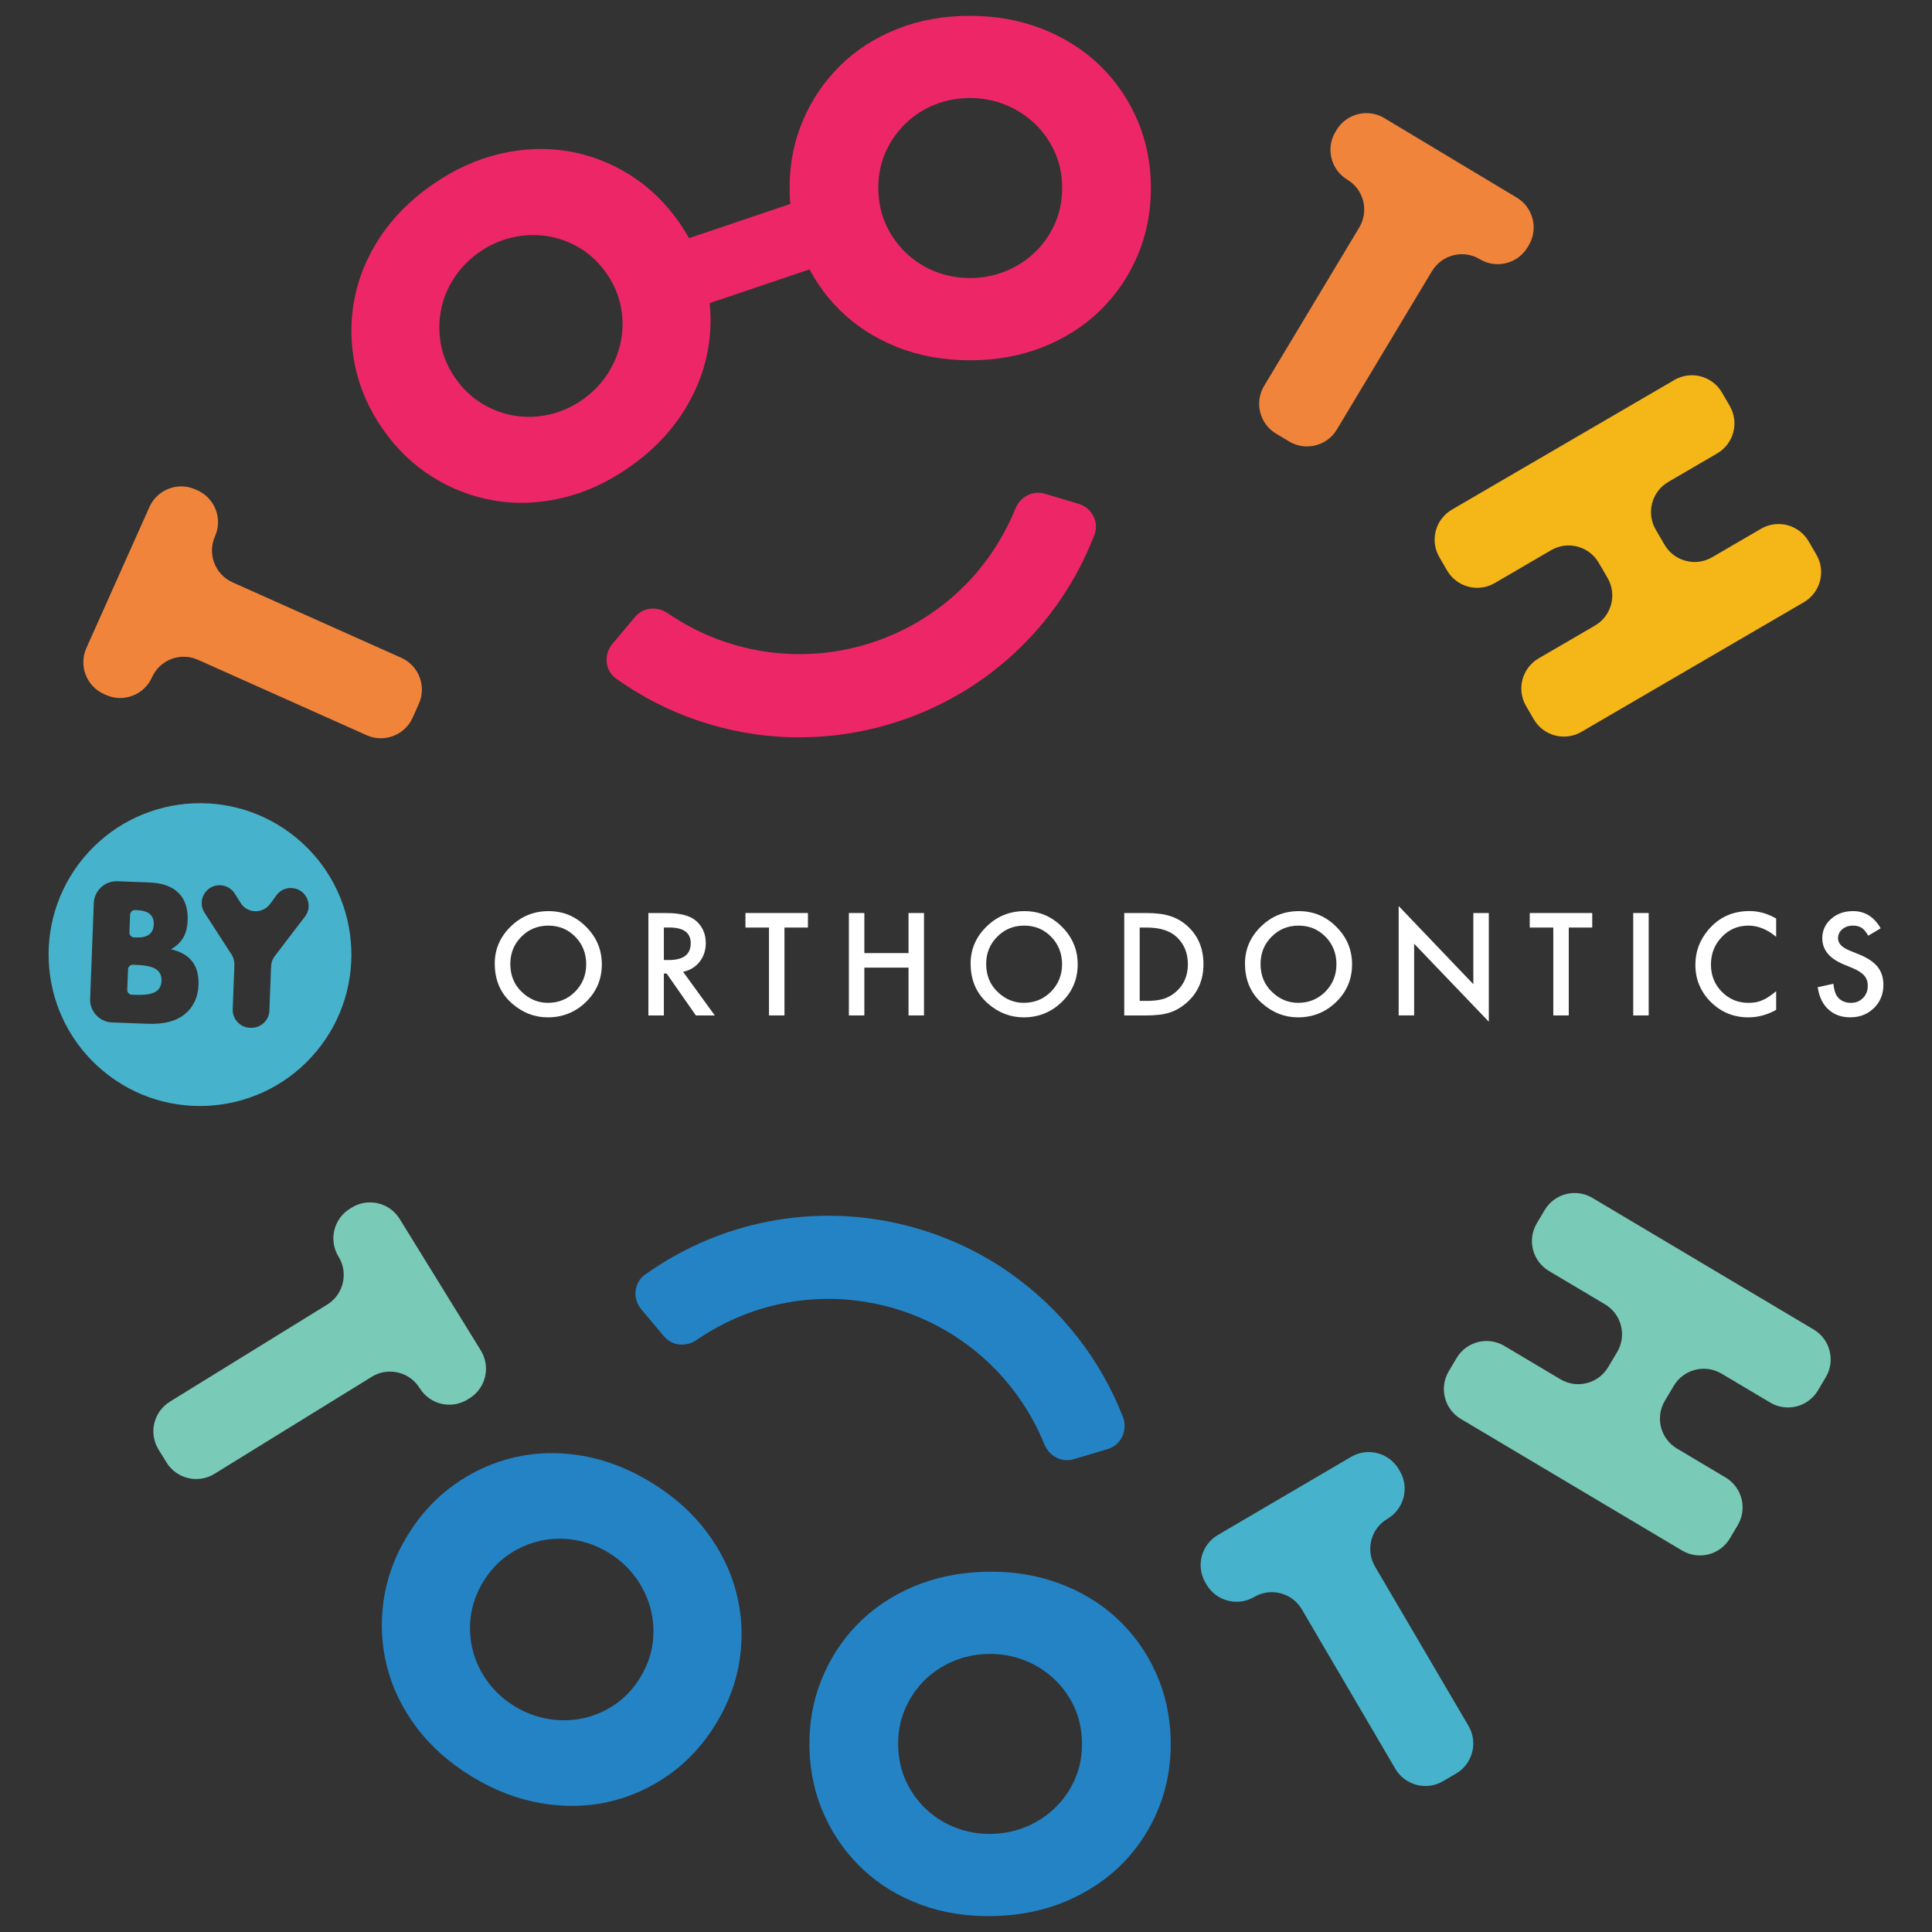 <svg xmlns="http://www.w3.org/2000/svg" id="uuid-3965ad76-d9ea-4961-88fd-537c64d9a743" width="512" height="512" viewBox="0 0 512 512"><rect x="0" y="0" width="512" height="512" fill="#333333" stroke="none"/><defs><style>.uuid-a515895d-e473-419b-87e9-f19892420a28{fill:#f1843b;}.uuid-4ab69f12-1f41-4f2b-8cd8-a61e214ee92b{fill:#ed2668;}.uuid-bdbf4e5b-e77c-4f91-87b3-d88db8a6cffa{fill:#7acab8;}.uuid-31f8721d-ecc5-468f-a9ff-9fcbc98191da{fill:#fff;}.uuid-80e84e5d-d495-47a7-a018-28a29059a6bf{fill:#47b2cb;}.uuid-2e007475-7688-4fa5-a0f7-73dc5a27259f{fill:#2383c5;}.uuid-e5d9f752-4711-4299-90c9-ffa70ede06ab{fill:#f5b618;}</style></defs><path class="uuid-31f8721d-ecc5-468f-a9ff-9fcbc98191da" d="M131.11,255.41c0-3.82,1.4-7.1,4.2-9.84,2.79-2.74,6.14-4.11,10.06-4.11s7.18,1.38,9.95,4.15c2.78,2.77,4.17,6.09,4.17,9.97s-1.39,7.21-4.18,9.93c-2.8,2.73-6.18,4.1-10.14,4.1-3.5,0-6.65-1.21-9.44-3.64-3.07-2.68-4.61-6.2-4.61-10.55h0ZM135.24,255.46c0,3,1.01,5.47,3.02,7.4,2,1.93,4.32,2.9,6.94,2.9,2.85,0,5.25-.98,7.21-2.95,1.96-1.99,2.94-4.42,2.94-7.28s-.97-5.32-2.9-7.28c-1.92-1.97-4.3-2.95-7.14-2.95s-5.21.98-7.15,2.95c-1.95,1.95-2.92,4.35-2.92,7.21h0Z"></path><path class="uuid-31f8721d-ecc5-468f-a9ff-9fcbc98191da" d="M181.03,257.54l8.4,11.57h-5.01l-7.75-11.11h-.74v11.11h-4.1v-27.14h4.8c3.59,0,6.18.67,7.77,2.02,1.76,1.5,2.64,3.48,2.64,5.94,0,1.92-.55,3.57-1.65,4.96-1.1,1.38-2.56,2.27-4.36,2.65h0ZM175.93,254.42h1.3c3.88,0,5.82-1.48,5.82-4.45,0-2.78-1.89-4.17-5.66-4.17h-1.46v8.61h0Z"></path><path class="uuid-31f8721d-ecc5-468f-a9ff-9fcbc98191da" d="M207.89,245.81v23.29h-4.1v-23.29h-6.24v-3.85h16.56v3.85h-6.22,0Z"></path><path class="uuid-31f8721d-ecc5-468f-a9ff-9fcbc98191da" d="M229.06,252.58h11.71v-10.62h4.1v27.14h-4.1v-12.67h-11.71v12.67h-4.1v-27.14h4.1v10.62Z"></path><path class="uuid-31f8721d-ecc5-468f-a9ff-9fcbc98191da" d="M257.22,255.41c0-3.82,1.4-7.1,4.2-9.84,2.79-2.74,6.14-4.11,10.06-4.11s7.18,1.38,9.95,4.15c2.78,2.77,4.17,6.09,4.17,9.97s-1.39,7.21-4.18,9.93c-2.8,2.73-6.18,4.1-10.14,4.1-3.5,0-6.65-1.21-9.44-3.64-3.07-2.68-4.61-6.2-4.61-10.55h-.01ZM261.35,255.46c0,3,1.01,5.47,3.02,7.4,2,1.93,4.32,2.9,6.94,2.9,2.85,0,5.25-.98,7.21-2.95,1.96-1.99,2.94-4.42,2.94-7.28s-.97-5.32-2.9-7.28c-1.92-1.97-4.3-2.95-7.14-2.95s-5.21.98-7.15,2.95c-1.95,1.95-2.92,4.35-2.92,7.21h0Z"></path><path class="uuid-31f8721d-ecc5-468f-a9ff-9fcbc98191da" d="M297.94,269.1v-27.14h5.7c2.73,0,4.89.27,6.47.81,1.7.53,3.24,1.42,4.62,2.69,2.8,2.56,4.2,5.91,4.2,10.07s-1.46,7.55-4.38,10.13c-1.47,1.29-3,2.19-4.61,2.69-1.5.5-3.63.76-6.38.76h-5.63,0ZM302.04,265.25h1.85c1.84,0,3.37-.19,4.59-.58,1.22-.41,2.32-1.06,3.3-1.95,2.02-1.84,3.02-4.24,3.02-7.19s-1-5.39-2.99-7.24c-1.79-1.65-4.44-2.48-7.93-2.48h-1.85v19.44h.01Z"></path><path class="uuid-31f8721d-ecc5-468f-a9ff-9fcbc98191da" d="M329.93,255.41c0-3.82,1.4-7.1,4.2-9.84,2.79-2.74,6.14-4.11,10.06-4.11s7.18,1.38,9.95,4.15c2.78,2.77,4.17,6.09,4.17,9.97s-1.39,7.21-4.18,9.93c-2.8,2.73-6.18,4.1-10.14,4.1-3.5,0-6.65-1.21-9.44-3.64-3.07-2.68-4.61-6.2-4.61-10.55h-.01ZM334.06,255.46c0,3,1.01,5.47,3.02,7.4,2,1.93,4.32,2.9,6.94,2.9,2.85,0,5.25-.98,7.21-2.95,1.96-1.99,2.94-4.42,2.94-7.28s-.97-5.32-2.9-7.28c-1.92-1.97-4.3-2.95-7.14-2.95s-5.21.98-7.15,2.95c-1.95,1.95-2.92,4.35-2.92,7.21h0Z"></path><path class="uuid-31f8721d-ecc5-468f-a9ff-9fcbc98191da" d="M370.66,269.1v-28.99l19.79,20.71v-18.86h4.1v28.8l-19.79-20.66v19h-4.1Z"></path><path class="uuid-31f8721d-ecc5-468f-a9ff-9fcbc98191da" d="M415.74,245.81v23.29h-4.1v-23.29h-6.24v-3.85h16.56v3.85h-6.22Z"></path><path class="uuid-31f8721d-ecc5-468f-a9ff-9fcbc98191da" d="M436.92,241.96v27.14h-4.1v-27.14h4.1Z"></path><path class="uuid-31f8721d-ecc5-468f-a9ff-9fcbc98191da" d="M470.7,243.42v4.85c-2.37-1.98-4.82-2.97-7.35-2.97-2.79,0-5.14,1-7.05,3.01-1.92,1.99-2.88,4.43-2.88,7.31s.96,5.25,2.88,7.21,4.28,2.94,7.07,2.94c1.44,0,2.67-.23,3.67-.7.56-.23,1.15-.55,1.75-.95.6-.4,1.24-.88,1.91-1.44v4.94c-2.34,1.32-4.81,1.99-7.38,1.99-3.88,0-7.19-1.35-9.93-4.06-2.73-2.73-4.1-6.02-4.1-9.88,0-3.46,1.14-6.54,3.43-9.25,2.81-3.32,6.45-4.98,10.92-4.98,2.44,0,4.79.66,7.07,1.99h-.01Z"></path><path class="uuid-31f8721d-ecc5-468f-a9ff-9fcbc98191da" d="M498.42,246l-3.32,1.97c-.62-1.08-1.21-1.78-1.78-2.11-.59-.37-1.34-.56-2.27-.56-1.14,0-2.08.32-2.83.97-.75.63-1.12,1.43-1.12,2.39,0,1.32.98,2.39,2.95,3.2l2.71,1.11c2.2.89,3.81,1.98,4.83,3.26,1.02,1.28,1.53,2.86,1.53,4.72,0,2.5-.83,4.56-2.5,6.19-1.68,1.64-3.76,2.46-6.24,2.46s-4.3-.7-5.84-2.09c-1.51-1.39-2.46-3.36-2.83-5.89l4.15-.91c.19,1.59.52,2.7.98,3.3.84,1.17,2.07,1.76,3.69,1.76,1.28,0,2.34-.43,3.18-1.28s1.27-1.94,1.27-3.25c0-.53-.07-1.01-.22-1.45s-.38-.84-.69-1.21-.71-.71-1.2-1.04-1.08-.63-1.76-.92l-2.62-1.09c-3.72-1.57-5.57-3.87-5.57-6.89,0-2.04.78-3.74,2.34-5.12,1.56-1.38,3.5-2.07,5.82-2.07,3.13,0,5.57,1.52,7.33,4.57v-.02Z"></path><path class="uuid-a515895d-e473-419b-87e9-f19892420a28" d="M61.63,154.33l44.71,19.99c4.65,2.08,6.74,7.54,4.66,12.19l-1.64,3.67c-2.08,4.65-7.54,6.74-12.19,4.66l-44.71-19.99c-4.65-2.08-10.11,0-12.19,4.66h0c-2.08,4.66-7.54,6.74-12.19,4.66l-.53-.24c-4.65-2.08-6.74-7.54-4.66-12.19l16.71-37.38c2.08-4.65,7.54-6.74,12.19-4.66l.53.24c4.65,2.08,6.74,7.54,4.66,12.19h0c-2.08,4.66,0,10.12,4.66,12.2h0Z"></path><path class="uuid-4ab69f12-1f41-4f2b-8cd8-a61e214ee92b" d="M101.39,113.65c-3.66-5.27-6.1-10.86-7.31-16.76-1.22-5.91-1.27-11.75-.18-17.54,1.1-5.79,3.39-11.31,6.86-16.57,3.48-5.25,8.1-9.88,13.88-13.89,5.71-3.97,11.65-6.67,17.82-8.12,6.17-1.44,12.17-1.68,18.01-.71s11.31,3.06,16.42,6.26c5.11,3.2,9.5,7.44,13.16,12.71,3.66,5.28,6.1,10.87,7.31,16.77,1.22,5.91,1.26,11.76.13,17.57-1.14,5.82-3.45,11.36-6.96,16.63-3.51,5.27-8.12,9.89-13.83,13.86-5.78,4.01-11.73,6.73-17.87,8.14-6.13,1.43-12.11,1.64-17.91.64-5.81-.99-11.27-3.09-16.38-6.29-5.11-3.2-9.49-7.44-13.16-12.72v.02ZM120.7,100.24c1.96,2.83,4.31,5.06,7.03,6.71,2.73,1.65,5.61,2.72,8.65,3.21s6.11.39,9.21-.31c3.09-.71,5.99-1.99,8.69-3.87,2.7-1.88,4.93-4.14,6.66-6.79,1.74-2.65,2.93-5.5,3.56-8.55.63-3.04.65-6.13.06-9.25-.59-3.13-1.86-6.11-3.83-8.93-1.96-2.82-4.31-5.06-7.03-6.71-2.73-1.64-5.63-2.7-8.7-3.17-3.08-.47-6.16-.36-9.25.35-3.09.7-5.99,1.99-8.69,3.87-2.7,1.88-4.92,4.14-6.66,6.79-1.75,2.66-2.92,5.49-3.52,8.52s-.61,6.1-.02,9.22c.59,3.13,1.86,6.1,3.83,8.93v-.02Z"></path><path class="uuid-4ab69f12-1f41-4f2b-8cd8-a61e214ee92b" d="M209.25,49.65c.02-6.43,1.23-12.4,3.62-17.93,2.4-5.53,5.7-10.35,9.92-14.47,4.22-4.11,9.26-7.32,15.12-9.63,5.86-2.31,12.3-3.45,19.34-3.42,6.95.02,13.37,1.22,19.25,3.57,5.88,2.36,10.93,5.61,15.16,9.75,4.22,4.15,7.51,8.99,9.86,14.55,2.35,5.56,3.51,11.53,3.48,17.96-.02,6.42-1.23,12.4-3.63,17.93-2.39,5.53-5.72,10.35-9.97,14.47-4.26,4.11-9.34,7.32-15.23,9.63-5.9,2.31-12.33,3.44-19.28,3.42-7.04-.03-13.47-1.22-19.31-3.57-5.83-2.36-10.86-5.6-15.04-9.75-4.19-4.14-7.46-8.99-9.8-14.54-2.35-5.55-3.51-11.53-3.48-17.96h0ZM232.76,49.74c0,3.44.62,6.61,1.91,9.52,1.29,2.91,3.04,5.45,5.24,7.59,2.21,2.15,4.78,3.82,7.72,5.02,2.94,1.19,6.05,1.8,9.34,1.81,3.28.02,6.4-.57,9.35-1.74,2.94-1.17,5.55-2.82,7.81-4.96,2.26-2.13,4.05-4.65,5.36-7.55,1.31-2.9,1.97-6.07,1.99-9.51s-.62-6.61-1.91-9.52-3.06-5.44-5.3-7.59c-2.25-2.15-4.84-3.82-7.78-5.02s-6.05-1.8-9.34-1.82c-3.28,0-6.41.57-9.35,1.74-2.95,1.17-5.54,2.82-7.76,4.96-2.22,2.13-3.99,4.65-5.31,7.55-1.31,2.91-1.97,6.07-1.99,9.51h.02Z"></path><path class="uuid-a515895d-e473-419b-87e9-f19892420a28" d="M379.49,71.85l-25.21,41.98c-2.62,4.37-8.29,5.78-12.66,3.16l-3.45-2.07c-4.37-2.62-5.79-8.29-3.16-12.66l25.21-41.98c2.62-4.37,1.21-10.04-3.16-12.66h0c-4.37-2.63-5.78-8.3-3.16-12.67l.3-.49c2.62-4.37,8.29-5.78,12.66-3.16l35.1,21.07c4.37,2.62,5.79,8.29,3.16,12.66l-.3.5c-2.62,4.37-8.3,5.78-12.66,3.16h0c-4.37-2.63-10.04-1.21-12.66,3.16h0Z"></path><path class="uuid-e5d9f752-4711-4299-90c9-ffa70ede06ab" d="M438.77,140.33l2.34,4.02c2.57,4.4,8.22,5.89,12.62,3.33l12.96-7.55c4.4-2.57,10.05-1.08,12.62,3.33l2.05,3.52c2.57,4.4,1.08,10.05-3.33,12.62l-58.94,34.35c-4.4,2.57-10.06,1.08-12.62-3.33l-2.05-3.52c-2.57-4.4-1.08-10.05,3.33-12.62l14.94-8.7c4.4-2.57,5.89-8.22,3.33-12.62l-2.34-4.02c-2.57-4.41-8.22-5.9-12.62-3.33l-14.94,8.71c-4.4,2.57-10.06,1.08-12.62-3.33l-2.05-3.52c-2.57-4.4-1.08-10.05,3.33-12.62l58.94-34.35c4.4-2.57,10.06-1.08,12.62,3.33l2.05,3.52c2.57,4.4,1.08,10.05-3.33,12.62l-12.95,7.55c-4.4,2.57-5.89,8.22-3.33,12.62h0Z"></path><path class="uuid-bdbf4e5b-e77c-4f91-87b3-d88db8a6cffa" d="M443.58,367.24l-2.38,3.99c-2.61,4.38-1.17,10.04,3.21,12.65l12.89,7.67c4.38,2.61,5.82,8.27,3.21,12.65l-2.08,3.5c-2.61,4.38-8.27,5.82-12.65,3.21l-58.63-34.87c-4.38-2.61-5.82-8.27-3.21-12.65l2.08-3.5c2.61-4.38,8.27-5.82,12.65-3.21l14.86,8.84c4.38,2.61,10.04,1.17,12.65-3.21l2.38-4c2.61-4.38,1.17-10.05-3.21-12.65l-14.86-8.84c-4.38-2.61-5.82-8.27-3.21-12.65l2.08-3.5c2.61-4.38,8.27-5.82,12.65-3.21l58.63,34.87c4.38,2.61,5.82,8.27,3.21,12.65l-2.08,3.5c-2.61,4.38-8.27,5.82-12.65,3.21l-12.89-7.66c-4.38-2.6-10.04-1.17-12.65,3.21Z"></path><path class="uuid-bdbf4e5b-e77c-4f91-87b3-d88db8a6cffa" d="M98.51,364.87l-41.68,25.71c-4.34,2.68-10.02,1.33-12.7-3.01l-2.11-3.42c-2.68-4.34-1.33-10.02,3.01-12.7l41.68-25.72c4.34-2.68,5.68-8.36,3.01-12.7h0c-2.68-4.34-1.33-10.03,3.01-12.71l.49-.3c4.34-2.67,10.02-1.33,12.7,3.01l21.5,34.85c2.68,4.34,1.33,10.02-3.01,12.7l-.49.3c-4.34,2.68-10.02,1.33-12.7-3.01h0c-2.68-4.34-8.36-5.69-12.7-3.01h-.01Z"></path><path class="uuid-2e007475-7688-4fa5-a0f7-73dc5a27259f" d="M108.01,406.9c3.34-5.48,7.47-9.97,12.39-13.46,4.91-3.49,10.24-5.91,15.98-7.24s11.72-1.47,17.92-.41,12.31,3.42,18.31,7.09c5.94,3.63,10.81,7.97,14.62,13.03s6.45,10.46,7.91,16.2c1.48,5.73,1.77,11.58.91,17.55-.87,5.96-2.97,11.69-6.32,17.17s-7.48,9.97-12.39,13.46c-4.92,3.49-10.26,5.9-16.03,7.21-5.78,1.32-11.78,1.43-18.02.35s-12.33-3.43-18.27-7.06c-6-3.67-10.89-8.02-14.67-13.06-3.77-5.04-6.38-10.42-7.82-16.14-1.44-5.71-1.72-11.55-.86-17.52.87-5.96,2.97-11.69,6.32-17.17h.02ZM128.07,419.15c-1.79,2.94-2.89,5.99-3.3,9.14-.41,3.16-.22,6.23.56,9.21.78,2.98,2.12,5.74,4.01,8.3,1.9,2.54,4.25,4.67,7.06,6.38,2.8,1.72,5.77,2.83,8.9,3.36,3.12.52,6.21.46,9.25-.2,3.04-.65,5.87-1.87,8.5-3.68,2.62-1.8,4.83-4.17,6.62-7.11,1.8-2.94,2.89-5.98,3.3-9.13.41-3.16.2-6.24-.6-9.24-.81-3-2.16-5.78-4.06-8.33-1.89-2.54-4.24-4.68-7.05-6.38-2.81-1.72-5.78-2.83-8.9-3.36-3.13-.52-6.2-.44-9.21.23-3.01.67-5.83,1.9-8.45,3.71-2.63,1.8-4.83,4.16-6.63,7.1h0Z"></path><path class="uuid-2e007475-7688-4fa5-a0f7-73dc5a27259f" d="M214.52,463.32c-.15-6.43.88-12.43,3.12-18.03,2.23-5.6,5.4-10.51,9.5-14.74,4.11-4.23,9.05-7.58,14.85-10.05,5.79-2.48,12.2-3.8,19.23-3.97,6.95-.17,13.4.84,19.34,3.03s11.09,5.29,15.43,9.32c4.34,4.02,7.76,8.78,10.26,14.26,2.51,5.48,3.84,11.44,3.99,17.85.15,6.42-.89,12.43-3.12,18.03-2.23,5.6-5.42,10.51-9.56,14.74-4.14,4.23-9.13,7.58-14.95,10.06-5.83,2.47-12.23,3.79-19.18,3.96-7.03.17-13.5-.84-19.4-3.02-5.9-2.19-11.01-5.3-15.31-9.33-4.31-4.03-7.71-8.78-10.21-14.26-2.51-5.49-3.84-11.44-3.99-17.85h0ZM238.02,462.75c.08,3.44.81,6.6,2.17,9.47,1.37,2.87,3.19,5.36,5.46,7.43,2.27,2.09,4.89,3.69,7.86,4.8s6.1,1.63,9.39,1.55c3.28-.08,6.38-.75,9.3-2,2.91-1.25,5.47-2.98,7.67-5.18,2.21-2.19,3.92-4.75,5.15-7.69,1.22-2.94,1.8-6.12,1.71-9.56-.08-3.44-.81-6.6-2.17-9.47-1.37-2.88-3.22-5.36-5.51-7.44-2.31-2.09-4.95-3.69-7.92-4.8-2.98-1.11-6.1-1.63-9.39-1.55-3.29.08-6.39.75-9.3,2-2.91,1.26-5.45,2.98-7.62,5.17-2.17,2.2-3.86,4.76-5.09,7.7-1.22,2.93-1.8,6.12-1.71,9.56h0Z"></path><path class="uuid-80e84e5d-d495-47a7-a018-28a29059a6bf" d="M364.39,415.14l24.78,42.24c2.58,4.4,1.1,10.05-3.29,12.63l-3.47,2.03c-4.4,2.58-10.05,1.1-12.63-3.29l-24.78-42.25c-2.58-4.4-8.23-5.87-12.63-3.29h0c-4.4,2.58-10.05,1.11-12.63-3.29l-.29-.5c-2.58-4.4-1.1-10.05,3.29-12.63l35.32-20.71c4.4-2.58,10.05-1.1,12.63,3.29l.29.5c2.58,4.4,1.1,10.05-3.29,12.63h0c-4.4,2.58-5.87,8.24-3.29,12.63h0Z"></path><path class="uuid-4ab69f12-1f41-4f2b-8cd8-a61e214ee92b" d="M209.48,195.38c-16.46-.47-32.55-5.8-46.23-15.56-2.94-2.1-3.31-6.37-.99-9.14l6.02-7.18c2.18-2.6,5.91-2.89,8.7-.98,15.21,10.43,34.3,13.57,52.17,8.37,18.29-5.34,32.85-18.6,39.92-36.06,1.27-3.14,4.55-4.95,7.79-3.99l8.98,2.67c3.46,1.03,5.51,4.79,4.22,8.16-9.36,24.39-29.41,42.98-54.74,50.36-8.51,2.49-17.24,3.57-25.85,3.33v.02Z"></path><path class="uuid-2e007475-7688-4fa5-a0f7-73dc5a27259f" d="M267.72,337.41c13.35,9.38,23.78,22.54,29.85,38.03,1.38,3.53-.42,7.5-4.05,8.59l-8.97,2.67c-3.25.97-6.53-.84-7.8-3.98-6.95-17.08-21.15-30.22-38.93-35.73-18.2-5.62-37.66-2.58-53.18,8.1-2.79,1.92-6.52,1.63-8.7-.97l-6.02-7.17c-2.32-2.77-1.96-7.03.98-9.13,21.25-15.2,48.23-19.67,73.43-11.88,8.48,2.61,16.36,6.51,23.41,11.47h-.02Z"></path><rect class="uuid-4ab69f12-1f41-4f2b-8cd8-a61e214ee92b" x="176.88" y="57.47" width="47.79" height="18.06" transform="translate(-10.72 67.81) rotate(-18.68)"></rect><path class="uuid-80e84e5d-d495-47a7-a018-28a29059a6bf" d="M35.51,248.42l.54.02c3.04.12,4.61-1.03,4.7-3.45.09-2.41-1.38-3.68-4.43-3.79l-.54-.02c-.69-.03-1.27.51-1.3,1.2l-.18,4.74c-.03.69.51,1.27,1.2,1.3h0Z"></path><path class="uuid-80e84e5d-d495-47a7-a018-28a29059a6bf" d="M41.34,256.84c-1.03-.67-2.78-1.05-5.23-1.14l-.88-.03c-.69-.03-1.27.51-1.3,1.2l-.21,5.44c-.03.69.51,1.27,1.2,1.3l.88.03c2.45.09,4.21-.15,5.3-.74,1.08-.59,1.65-1.58,1.7-2.97s-.44-2.42-1.47-3.09h0Z"></path><path class="uuid-80e84e5d-d495-47a7-a018-28a29059a6bf" d="M78.65,222.13c-17.04-14.17-42.33-11.84-56.5,5.2-14.17,17.04-11.84,42.33,5.2,56.5s42.33,11.84,56.5-5.2,11.84-42.33-5.2-56.5ZM52.61,260.95c-.07,1.76-.43,3.3-1.1,4.63-.66,1.33-1.57,2.44-2.71,3.32s-2.52,1.53-4.12,1.93c-1.61.4-3.4.56-5.39.49l-9.61-.37c-3.32-.13-5.92-2.93-5.79-6.25l.97-25.37c.13-3.32,2.93-5.92,6.25-5.79l8.47.32c3.44.13,6.02,1.06,7.74,2.78,1.72,1.72,2.53,4.14,2.41,7.25-.07,1.89-.47,3.43-1.2,4.65s-1.8,2.22-3.22,3.03c1.38.32,2.55.77,3.5,1.35.96.58,1.72,1.29,2.3,2.1.58.82.99,1.73,1.21,2.73.23,1,.32,2.06.28,3.19h.01ZM80.82,242.9l-8.01,10.49c-.59.77-.93,1.71-.97,2.69l-.45,11.75c-.1,2.61-2.3,4.64-4.9,4.54h-.28c-2.61-.11-4.64-2.31-4.54-4.91l.45-11.75c.04-.97-.23-1.93-.75-2.74l-7.16-11.08c-2.08-3.21.33-7.43,4.15-7.29h.03c1.56.06,3,.89,3.83,2.22l1.53,2.45c1.77,2.84,5.85,2.98,7.82.29l1.68-2.3c.93-1.27,2.42-1.99,3.99-1.93,3.83.15,5.9,4.54,3.58,7.59v-.02Z"></path></svg>
